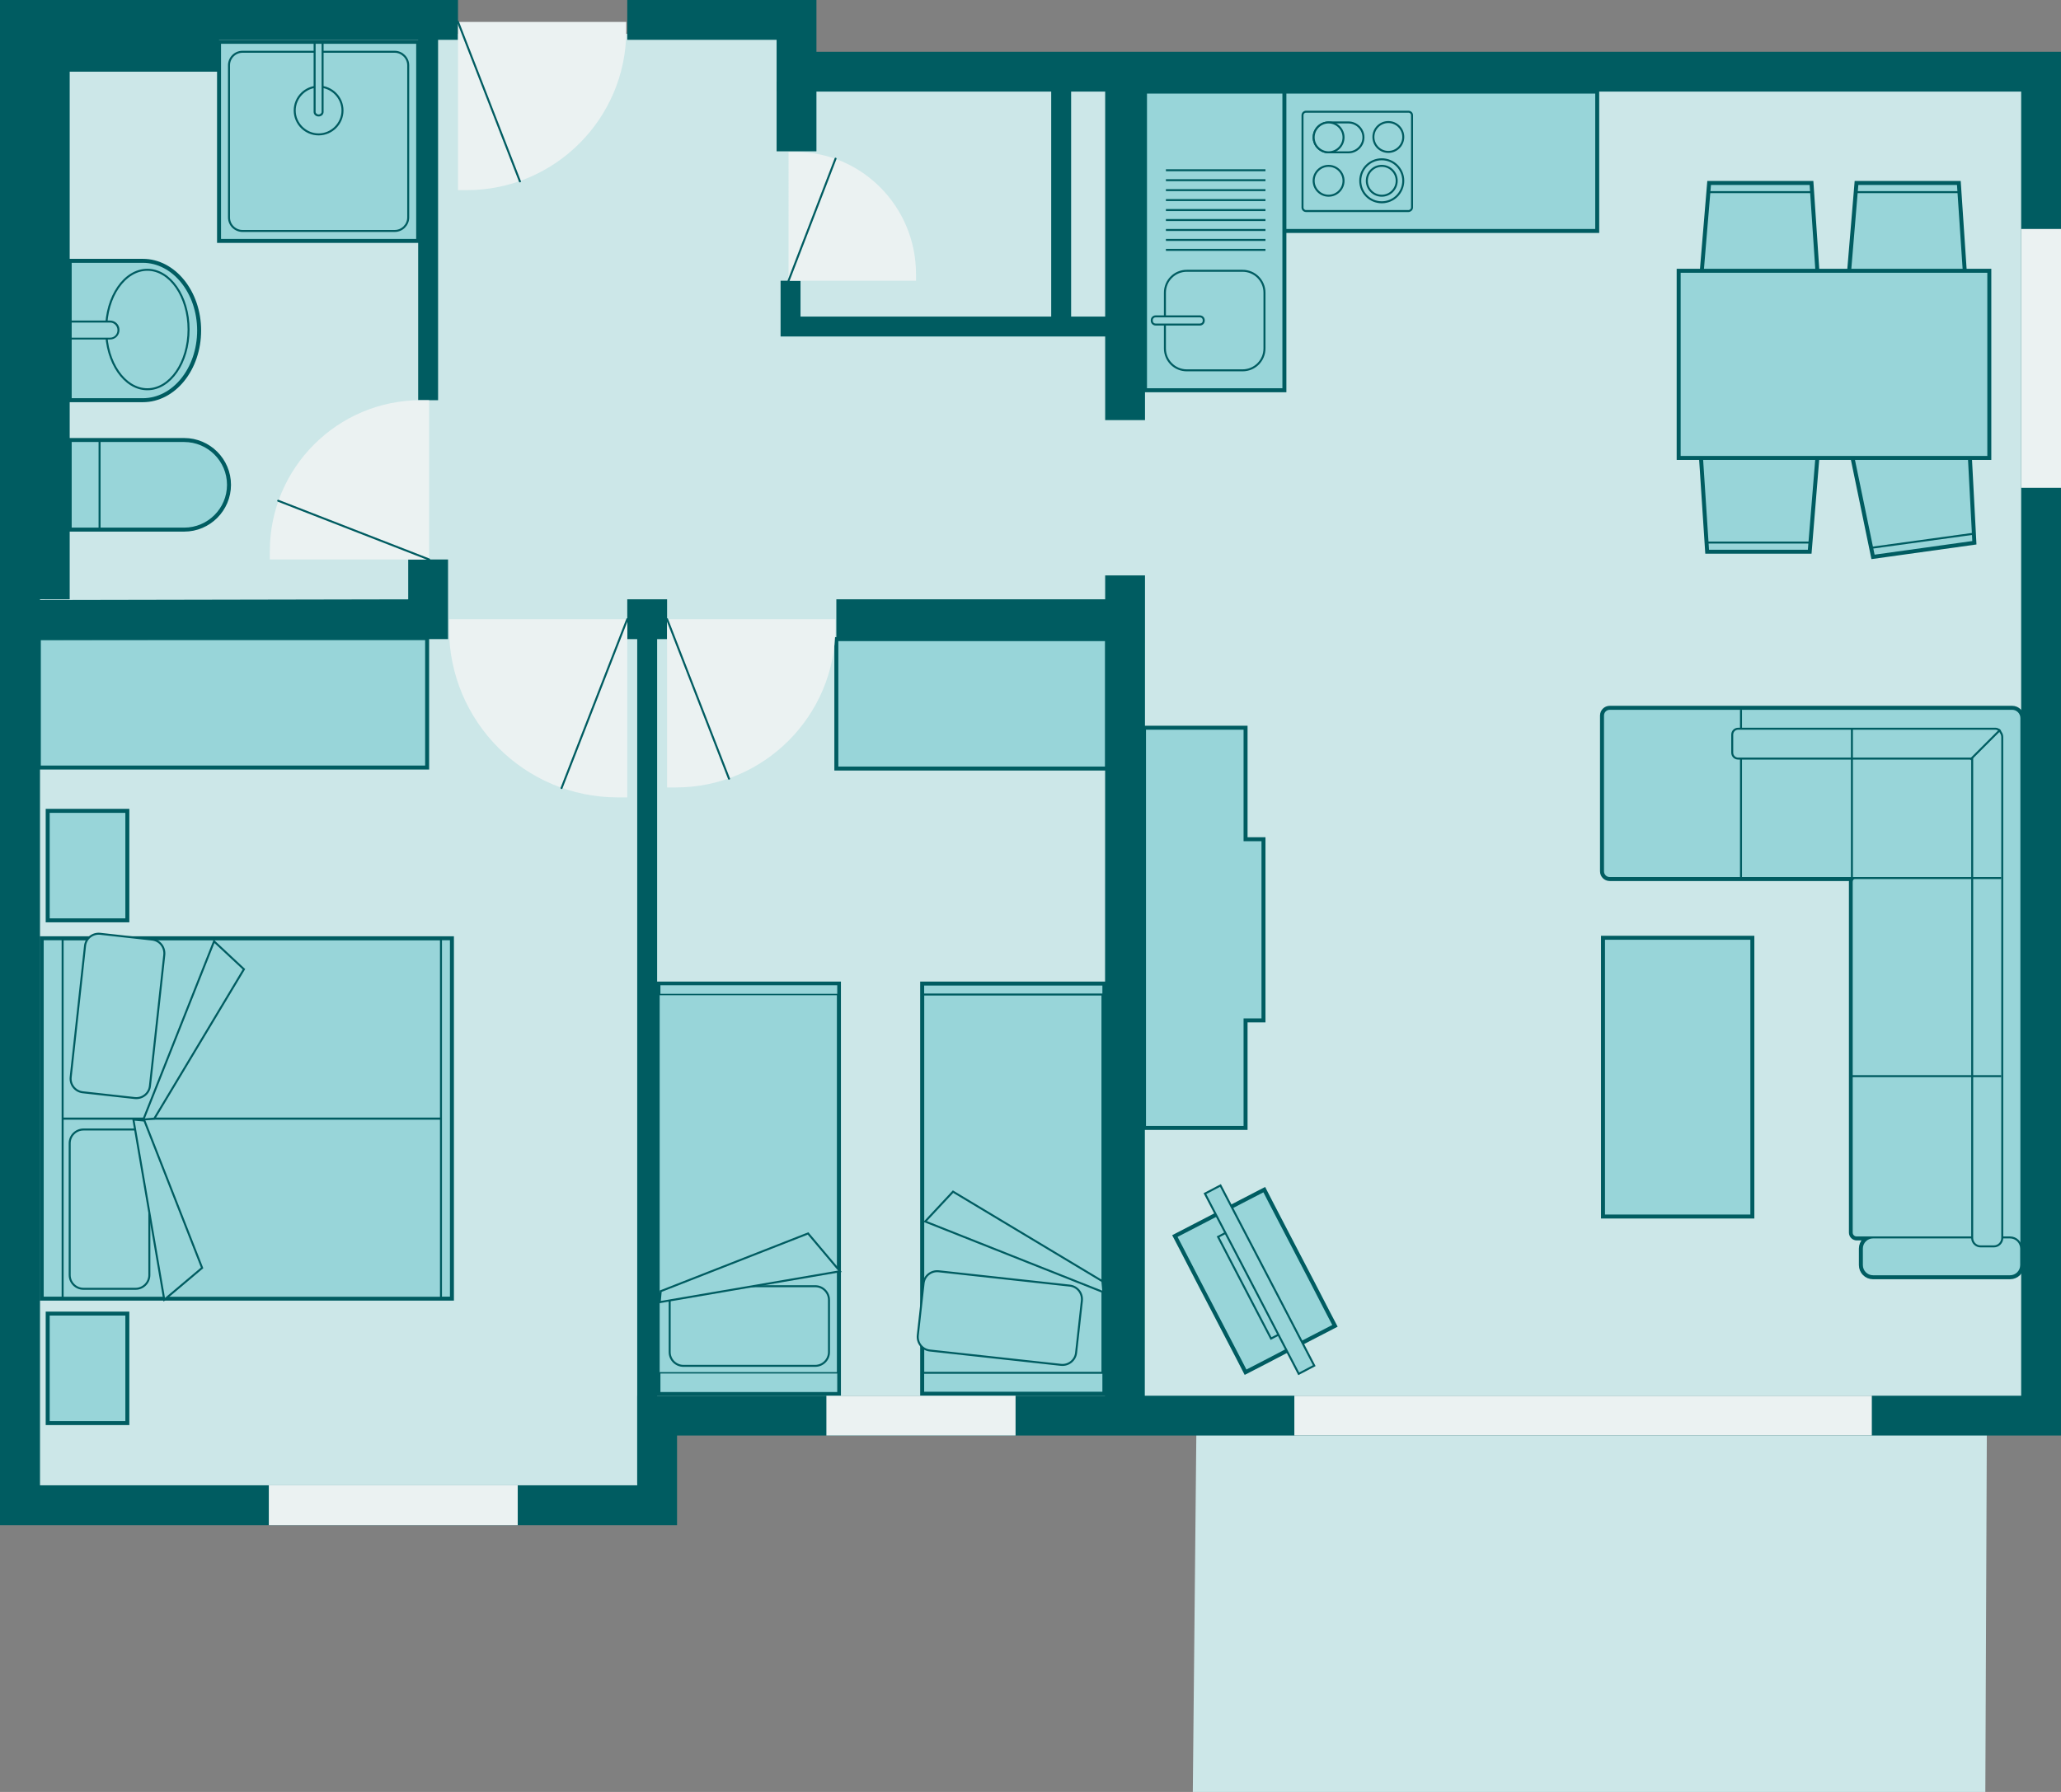 <?xml version="1.0" encoding="utf-8"?>
<!-- Generator: Adobe Illustrator 24.2.0, SVG Export Plug-In . SVG Version: 6.00 Build 0)  -->
<svg version="1.1" xmlns="http://www.w3.org/2000/svg" xmlns:xlink="http://www.w3.org/1999/xlink" x="0px" y="0px" width="1380px"
	 height="1200px" viewBox="0 0 1035 900" enable-background="new 0 0 1035 900" xml:space="preserve">
<rect x="0" y="0" width="1035" height="900" fill="#808080" stroke="none"/>
<g id="house">
</g>
<g id="floor">
	<polygon fill="#CCE7E8" points="12,754 329,754 328.8,708.2 600.9,708.2 599,901 997,901 997.8,708.2 1020,708 1020,39 397,39 
		397,17 11,17 	"/>
	<rect x="-630" y="10" fill="#CCE7E8" width="640" height="745"/>
</g>
<g id="interior">
	<g id="XMLID_44_">
		<g>
			<path fill="#98D5D9" stroke="#005C61" stroke-width="2" stroke-miterlimit="10" d="M92.5,266H70H57.5H35v-22.5v0V221h22.5H70
				h22.5c12.4,0,22.5,10.1,22.5,22.5v0C115,255.9,104.9,266,92.5,266z"/>
			<g>
				<line fill="none" stroke="#005C61" stroke-miterlimit="10" x1="50" y1="266" x2="50" y2="221"/>
			</g>
		</g>
	</g>
	<g id="XMLID_43_">
		<g>
			<path fill="#98D5D9" stroke="#005C61" stroke-width="2" stroke-miterlimit="10" d="M71.7,201H35v-70h36.7
				c15.6,0,28.3,15.7,28.3,35v0C100,185.3,87.4,201,71.7,201z"/>
			<ellipse fill="#98D5D9" stroke="#005C61" stroke-miterlimit="10" cx="74" cy="165.5" rx="20.7" ry="30"/>
			<g>
				<path fill="#98D5D9" d="M35.5,170v-8.5h19.8c2.3,0,4.2,1.9,4.2,4.3c0,2.4-1.9,4.3-4.2,4.3H35.5z"/>
				<path fill="#005C61" d="M55.3,162c2,0,3.7,1.7,3.7,3.8s-1.6,3.8-3.7,3.8H36V162H55.3 M55.3,161H35v9.5h20.3
					c2.6,0,4.7-2.1,4.7-4.8C60,163.1,57.9,161,55.3,161L55.3,161z"/>
			</g>
		</g>
	</g>
	<g>
		<g>
			<path fill="#98D5D9" stroke="#005C61" stroke-width="2" stroke-miterlimit="10" d="M802.1,116c0,0,0-18.9,0-37c0-0.4,0-0.8,0-1.2
				c0-16.4,0-31.8,0-31.8s-1.9,0-5,0c-23.5,0-51.4,0-82.8,0c-21.5,0-70.2,0-70.2,0s0,15.4,0,31.8c0,0.4,0,0.8,0,1.2
				c0,18.2,0,37,0,37s48.7,0,70.2,0c31.4,0,59.3,0,82.8,0C800.2,116,802.1,116,802.1,116z"/>
			<path fill="#98D5D9" stroke="#005C61" stroke-miterlimit="10" d="M709.1,104.2c0,0,0-13,0-25.2c0-0.4,0-0.8,0-1.2
				c0-10.4,0-19.9,0-19.9c0-1-0.8-1.8-1.8-1.8h-51.4c-1,0-1.8,0.8-1.8,1.8c0,0,0,9.5,0,19.9c0,0.4,0,0.8,0,1.2c0,12.2,0,25.2,0,25.2
				c0,1,0.8,1.8,1.8,1.8h51.4C708.2,106,709.1,105.2,709.1,104.2z"/>
			<circle fill="#98D5D9" stroke="#005C61" stroke-miterlimit="10" cx="693.9" cy="90.8" r="10.8"/>
			<circle fill="#98D5D9" stroke="#005C61" stroke-miterlimit="10" cx="693.9" cy="90.8" r="7.5"/>
			<circle fill="#98D5D9" stroke="#005C61" stroke-miterlimit="10" cx="667.2" cy="90.8" r="7.5"/>
			<path fill="#98D5D9" stroke="#005C61" stroke-miterlimit="10" d="M684.7,69L684.7,69c0-4.1-3.4-7.5-7.5-7.5h-10
				c-4.1,0-7.5,3.4-7.5,7.5v0c0,4.1,3.4,7.5,7.5,7.5h10C681.3,76.5,684.7,73.1,684.7,69z"/>
			<circle fill="#98D5D9" stroke="#005C61" stroke-miterlimit="10" cx="667.2" cy="69" r="7.5"/>
			<circle fill="#98D5D9" stroke="#005C61" stroke-miterlimit="10" cx="697.2" cy="68.8" r="7.5"/>
		</g>
	</g>
	<g>
		<g>
			<path fill="#98D5D9" stroke="#005C61" stroke-width="2" stroke-miterlimit="10" d="M645,46c0,0-9.5,0-21.4,0c-4.8,0-9.9,0-15,0
				c-17,0-33.6,0-33.6,0s0,2,0,5.5c0,6.2,0,17,0,30c0,44.4,0,114.5,0,114.5s16.6,0,33.6,0c5.1,0,10.3,0,15,0c12,0,21.4,0,21.4,0
				s0-70.1,0-114.5c0-13,0-23.8,0-30C645,48,645,46,645,46z"/>
			<path fill="#98D5D9" stroke="#005C61" stroke-miterlimit="10" d="M624,136c0,0-0.1,0-0.4,0c-1.7,0-8.6,0-15,0
				c-6.5,0-12.6,0-12.6,0c-6.1,0-11,4.9-11,11v28c0,6.1,4.9,11,11,11c0,0,6.1,0,12.6,0c6.4,0,13.3,0,15,0c0.3,0,0.4,0,0.4,0
				c6.1,0,11-4.9,11-11v-28C635,140.9,630.1,136,624,136z"/>
			<g>
				<path fill="#98D5D9" d="M580.4,159c-1,0-1.9,0.8-1.9,1.9v0.3c0,1,0.8,1.9,1.9,1.9h22.3c1,0,1.9-0.8,1.9-1.9v-0.3
					c0-1-0.8-1.9-1.9-1.9H580.4z"/>
				<path fill="#005C61" d="M602.6,162.5h-22.3c-0.8,0-1.4-0.6-1.4-1.4v-0.3c0-0.8,0.6-1.4,1.4-1.4h22.3c0.8,0,1.4,0.6,1.4,1.4v0.3
					C604,161.9,603.4,162.5,602.6,162.5 M602.6,163.5c1.3,0,2.4-1.1,2.4-2.4v-0.3c0-1.3-1.1-2.4-2.4-2.4h-22.3
					c-1.3,0-2.4,1.1-2.4,2.4v0.3c0,1.3,1.1,2.4,2.4,2.4H602.6L602.6,163.5z"/>
			</g>
			<g>
				<path fill="none" stroke="#005C61" stroke-miterlimit="10" d="M585.5,125.5c0,0,11.3,0,23.1,0c5.2,0,10.5,0,15,0
					c6.9,0,11.9,0,11.9,0"/>
			</g>
			<path fill="none" stroke="#005C61" stroke-miterlimit="10" d="M585.5,120.5c0,0,11.3,0,23.1,0c5.2,0,10.5,0,15,0
				c6.9,0,11.9,0,11.9,0"/>
			<path fill="none" stroke="#005C61" stroke-miterlimit="10" d="M585.5,115.5c0,0,11.3,0,23.1,0c5.2,0,10.5,0,15,0
				c6.9,0,11.9,0,11.9,0"/>
			<path fill="none" stroke="#005C61" stroke-miterlimit="10" d="M585.5,110.5c0,0,11.3,0,23.1,0c5.2,0,10.5,0,15,0
				c6.9,0,11.9,0,11.9,0"/>
			<path fill="none" stroke="#005C61" stroke-miterlimit="10" d="M585.5,105.5c0,0,11.3,0,23.1,0c5.2,0,10.5,0,15,0
				c6.9,0,11.9,0,11.9,0"/>
			<path fill="none" stroke="#005C61" stroke-miterlimit="10" d="M585.5,100.5c0,0,11.3,0,23.1,0c5.2,0,10.5,0,15,0
				c6.9,0,11.9,0,11.9,0"/>
			<path fill="none" stroke="#005C61" stroke-miterlimit="10" d="M585.5,95.5c0,0,11.3,0,23.1,0c5.2,0,10.5,0,15,0
				c6.9,0,11.9,0,11.9,0"/>
			<path fill="none" stroke="#005C61" stroke-miterlimit="10" d="M585.5,90.5c0,0,11.3,0,23.1,0c5.2,0,10.5,0,15,0
				c6.9,0,11.9,0,11.9,0"/>
			<path fill="none" stroke="#005C61" stroke-miterlimit="10" d="M585.5,85.5c0,0,11.3,0,23.1,0c5.2,0,10.5,0,15,0
				c6.9,0,11.9,0,11.9,0"/>
		</g>
	</g>
	<g>
		<g>
			<rect x="331.3" y="494.5" fill="none" stroke="#005C61" stroke-width="3" stroke-miterlimit="10" width="89.5" height="205"/>
			
				<rect x="273.3" y="552" transform="matrix(6.123234e-17 -1 1 6.123234e-17 -221.224 972.777)" fill="#98D5D9" stroke="#005C61" stroke-miterlimit="10" width="205" height="90"/>
			<path fill="#98D5D9" stroke="#005C61" stroke-miterlimit="10" d="M336.3,652.9v26.2c0,3.8,3.1,6.9,6.9,6.9h66.2
				c3.8,0,6.9-3.1,6.9-6.9v-26.2c0-3.8-3.1-6.9-6.9-6.9h-66.2C339.4,646,336.3,649.1,336.3,652.9z"/>
			<polygon fill="#98D5D9" stroke="#005C61" stroke-miterlimit="10" points="331.3,654 421.8,638.5 405.8,619.5 331.8,648.5 			"/>
			
				<rect x="331.3" y="689.5" fill="#98D5D9" stroke="#005C61" stroke-width="0.705" stroke-miterlimit="10" width="89.5" height="10"/>
			
				<rect x="331.3" y="494.5" fill="#98D5D9" stroke="#005C61" stroke-width="0.705" stroke-miterlimit="10" width="89.5" height="5"/>
		</g>
	</g>
	<g>
		<g>
			<rect x="463.6" y="494.5" fill="none" stroke="#005C61" stroke-width="3" stroke-miterlimit="10" width="90.5" height="205"/>
			
				<rect x="406.1" y="552" transform="matrix(6.123234e-17 -1 1 6.123234e-17 -88.368 1105.632)" fill="#98D5D9" stroke="#005C61" stroke-miterlimit="10" width="205" height="90"/>
			<path fill="#98D5D9" stroke="#005C61" stroke-miterlimit="10" d="M463.8,644.6l-2.9,26.1c-0.4,3.8,2.3,7.2,6.1,7.6l65.8,7.2
				c3.8,0.4,7.2-2.3,7.6-6.1l2.9-26.1c0.4-3.8-2.3-7.2-6.1-7.6l-65.8-7.2C467.6,638.1,464.2,640.8,463.8,644.6z"/>
			<polygon fill="#98D5D9" stroke="#005C61" stroke-miterlimit="10" points="554.1,649 464.6,613.5 478.6,598.5 553.6,643.5 			"/>
			<rect x="463.6" y="689.5" fill="#98D5D9" stroke="#005C61" stroke-miterlimit="10" width="90.5" height="10"/>
			<rect x="463.6" y="494.5" fill="#98D5D9" stroke="#005C61" stroke-miterlimit="10" width="90.5" height="5"/>
		</g>
	</g>
	<g>
		<g>
			<g>
				<g>
					
						<rect x="34" y="459.3" transform="matrix(-1.836970e-16 1 -1 -1.836970e-16 685.75 437.75)" fill="none" stroke="#005C61" stroke-width="3" stroke-miterlimit="10" width="180" height="205"/>
					<rect x="21.5" y="561.8" fill="#98D5D9" stroke="#005C61" stroke-miterlimit="10" width="205" height="90"/>
					<path fill="#98D5D9" stroke="#005C61" stroke-miterlimit="10" d="M68.1,567.3H41.9c-3.8,0-6.9,3.1-6.9,6.9v66.2
						c0,3.8,3.1,6.9,6.9,6.9h26.2c3.8,0,6.9-3.1,6.9-6.9v-66.2C75,570.3,71.9,567.3,68.1,567.3z"/>
					<rect x="21.5" y="471.8" fill="#98D5D9" stroke="#005C61" stroke-miterlimit="10" width="205" height="90"/>
					<path fill="#98D5D9" stroke="#005C61" stroke-miterlimit="10" d="M76.4,471.9l-26.1-2.9c-3.8-0.4-7.2,2.3-7.6,6.1L35.5,541
						c-0.4,3.8,2.3,7.2,6.1,7.6l26.1,2.9c3.8,0.4,7.2-2.3,7.6-6.1l7.2-65.8C82.9,475.7,80.2,472.3,76.4,471.9z"/>
					<polygon fill="#98D5D9" stroke="#005C61" stroke-miterlimit="10" points="72,562.3 107.5,472.8 122.5,486.8 77.5,561.8 					
						"/>
					<polygon fill="#98D5D9" stroke="#005C61" stroke-miterlimit="10" points="67,562.3 82.5,652.8 101.5,636.8 72.5,562.8 					"/>
					
						<rect x="-63.5" y="556.8" transform="matrix(-1.836970e-16 1 -1 -1.836970e-16 588.25 535.25)" fill="#98D5D9" stroke="#005C61" stroke-miterlimit="10" width="180" height="10"/>
					
						<rect x="134" y="559.3" transform="matrix(-1.836970e-16 1 -1 -1.836970e-16 785.75 337.75)" fill="#98D5D9" stroke="#005C61" stroke-miterlimit="10" width="180" height="5"/>
				</g>
			</g>
			
				<rect x="16.5" y="667.3" transform="matrix(-1.836970e-16 1 -1 -1.836970e-16 731.25 643.25)" fill="#98D5D9" stroke="#005C61" stroke-width="2" stroke-miterlimit="10" width="55" height="40"/>
			
				<rect x="16.5" y="414.8" transform="matrix(-1.836970e-16 1 -1 -1.836970e-16 478.75 390.75)" fill="#98D5D9" stroke="#005C61" stroke-width="2" stroke-miterlimit="10" width="55" height="40"/>
		</g>
	</g>
	<rect x="19.5" y="320.5" fill="#98D5D9" stroke="#005C61" stroke-width="2" stroke-miterlimit="10" width="195" height="65"/>
	<rect x="420" y="321" fill="#98D5D9" stroke="#005C61" stroke-width="2" stroke-miterlimit="10" width="136" height="65"/>
	<g>
		<g>
			<g>
				<g>
					<polygon fill="#98D5D9" stroke="#005C61" stroke-width="2" stroke-miterlimit="10" points="908.8,277.1 857.3,277.1 853.7,222 
						913.3,222 					"/>
					<line fill="none" stroke="#005C61" stroke-miterlimit="10" x1="857.3" y1="272.5" x2="908.8" y2="272.5"/>
				</g>
			</g>
			<g>
				<g>
					<polygon fill="#98D5D9" stroke="#005C61" stroke-width="2" stroke-miterlimit="10" points="858.3,91.9 909.7,91.9 913.4,147 
						853.7,147 					"/>
					<line fill="none" stroke="#005C61" stroke-miterlimit="10" x1="909.7" y1="96.5" x2="858.3" y2="96.5"/>
				</g>
			</g>
			<g>
				<g>
					<polygon fill="#98D5D9" stroke="#005C61" stroke-width="2" stroke-miterlimit="10" points="932.3,91.9 983.7,91.9 987.4,147 
						927.7,147 					"/>
					<line fill="none" stroke="#005C61" stroke-miterlimit="10" x1="983.7" y1="96.5" x2="932.3" y2="96.5"/>
				</g>
			</g>
			<g>
				<g>
					<polygon fill="#98D5D9" stroke="#005C61" stroke-width="2" stroke-miterlimit="10" points="991.5,272.6 940.6,279.7 
						929.4,225.6 988.6,217.4 					"/>
					<line fill="none" stroke="#005C61" stroke-miterlimit="10" x1="940" y1="275.1" x2="990.9" y2="268.1"/>
				</g>
			</g>
			<rect x="843" y="136" fill="#98D5D9" stroke="#005C61" stroke-width="2" stroke-miterlimit="10" width="156" height="94"/>
		</g>
	</g>
	<rect x="805" y="471" fill="#98D5D9" stroke="#005C61" stroke-width="2" stroke-miterlimit="10" width="75" height="140"/>
	<g>
		<g>
			<path fill="none" stroke="#005C61" stroke-width="3" stroke-miterlimit="10" d="M1015,635.4c0,3.1-2.5,5.6-5.6,5.6h-68.8
				c-3.1,0-5.6-2.5-5.6-5.6v-8.3c0-3.1,2.5-5.6,5.6-5.6h-8.2c-1.3,0-2.4-1.1-2.4-2.4c0,0,0-32.5,0-69.6c0-6.6,0-13.3,0-20
				c0-43.5,0-86.6,0-86.6c0-0.8,0.4-1.5,1-1.9h-1h-3.4c0,0-19.6,0-40.1,0c-8.6,0-17.4,0-25,0c-12.3,0-21.4,0-21.4,0h-31.7
				c-1.9,0-3.4-1.5-3.4-3.4v-78.2c0-1.9,1.5-3.4,3.4-3.4h31.7c0,0,9.1,0,21.4,0c7.6,0,16.4,0,25,0c20.5,0,40.1,0,40.1,0h23.1h60.2
				h0.6c2.5,0,4.6,2.1,4.6,4.6v0.6v75.2c0,0,0,46.2,0,93.1c0,6.7,0,13.4,0,20c0,40.7,0,76.8,0,76.8c0,0.1,0,0.2,0,0.3
				c0,0.2,0,0.3,0,0.5V635.4z"/>
			<path fill="#98D5D9" stroke="#005C61" stroke-miterlimit="10" d="M1009.8,631.5h-60.2c-2.9,0-5.2-2.3-5.2-5.2v-4.8h-12.1
				c-1.3,0-2.4-1.1-2.4-2.4c0,0,0-32.5,0-69.6c0-6.6,0-13.3,0-20c0-43.5,0-86.6,0-86.6c0-0.8,0.4-1.5,1-1.9h-4.3c0,0-19.6,0-40.1,0
				c-8.6,0-17.4,0-25,0c-12.3,0-21.4,0-21.4,0h-31.7c-1.9,0-3.4-1.5-3.4-3.4v-78.2c0-1.9,1.5-3.4,3.4-3.4h31.7c0,0,9.1,0,21.4,0
				c7.6,0,16.4,0,25,0c20.5,0,40.1,0,40.1,0h23.1h60.2h0.6c2.5,0,4.6,2.1,4.6,4.6v0.6v75.2c0,0,0,46.2,0,93.1c0,6.7,0,13.4,0,20
				c0,40.7,0,76.8,0,76.8C1015,629.2,1012.7,631.5,1009.8,631.5z"/>
			<path fill="#98D5D9" stroke="#005C61" stroke-miterlimit="10" d="M1009.4,621.5h-68.8c-3.1,0-5.6,2.5-5.6,5.6v8.3
				c0,3.1,2.5,5.6,5.6,5.6h68.8c3.1,0,5.6-2.5,5.6-5.6v-8.3C1015,624,1012.5,621.5,1009.4,621.5z"/>
			<line fill="none" stroke="#005C61" stroke-miterlimit="10" x1="874.3" y1="441" x2="874.3" y2="356.5"/>
			<path fill="#98D5D9" stroke="#005C61" stroke-miterlimit="10" d="M1005.5,621.8c0,2.3-1.9,4.2-4.2,4.2h-6.7
				c-2.3,0-4.2-1.9-4.2-4.2c0,0,0-31.8,0-72.3c0-6.5,0-13.2,0-20c0-67.9,0-148.5,0-148.5s-73.1,0-104,0c-8.3,0-13.5,0-13.5,0
				c-1.7,0-3-1.3-3-3v-9c0-1.7,1.3-3,3-3c0,0,5.2,0,13.5,0c31.7,0,108.2,0,108.2,0h6.7h0.7c1.2,0,2.3,0.7,2.7,1.8
				c0.5,0.7,0.8,1.5,0.8,2.4c0,0,0,87.5,0,159.3c0,6.8,0,13.5,0,20C1005.5,590.3,1005.5,621.8,1005.5,621.8z"/>
			<line fill="none" stroke="#005C61" stroke-miterlimit="10" x1="930" y1="540.5" x2="1005" y2="540.5"/>
			<line fill="none" stroke="#005C61" stroke-miterlimit="10" x1="989.5" y1="381.5" x2="1004.5" y2="366.5"/>
			<line fill="none" stroke="#005C61" stroke-miterlimit="10" x1="930" y1="441" x2="1005" y2="441"/>
			<line fill="none" stroke="#005C61" stroke-miterlimit="10" x1="930" y1="441" x2="930" y2="366"/>
		</g>
	</g>
	<g id="XMLID_42_">
		<g>
			<path fill="#98D5D9" stroke="#005C61" stroke-width="2" stroke-miterlimit="10" d="M210,121c0,0-40.5,0-70,0c-3.5,0-6.9,0-10,0
				c-11.8,0-20,0-20,0s0-8.2,0-20c0-7.3,0-16.1,0-25c0-26.6,0-55,0-55s8.2,0,20,0c3.1,0,6.5,0,10,0c29.5,0,70,0,70,0s0,28.4,0,55
				c0,8.9,0,17.7,0,25C210,112.8,210,121,210,121z"/>
			<path fill="#98D5D9" stroke="#005C61" stroke-miterlimit="10" d="M198.2,26c0,0-35.6,0-58.2,0c-3.8,0-7.2,0-10,0
				c-5,0-8.2,0-8.2,0c-3.8,0-6.8,3.1-6.8,6.8c0,0,0,22.6,0,43.2c0,9.6,0,18.7,0,25c0,5,0,8.2,0,8.2c0,3.8,3.1,6.8,6.8,6.8
				c0,0,3.1,0,8.2,0c2.8,0,6.2,0,10,0c22.6,0,58.2,0,58.2,0c3.8,0,6.8-3.1,6.8-6.8c0,0,0-3.1,0-8.2c0-6.3,0-15.4,0-25
				c0-20.6,0-43.2,0-43.2C205,29.1,201.9,26,198.2,26z"/>
			<g>
				<circle fill="#98D5D9" cx="160" cy="55.5" r="12"/>
				<path fill="#005C61" d="M160,67c-6.3,0-11.5-5.2-11.5-11.5S153.7,44,160,44s11.5,5.2,11.5,11.5S166.3,67,160,67 M160,68
					c6.9,0,12.5-5.6,12.5-12.5S166.9,43,160,43s-12.5,5.6-12.5,12.5S153.1,68,160,68L160,68z"/>
			</g>
			<g>
				<path fill="#98D5D9" d="M158,21.5v34.7c0,1,0.9,1.8,2,1.8c1.1,0,2-0.8,2-1.8V21.5H158z"/>
				<path fill="#005C61" d="M160,57.5c-0.8,0-1.5-0.6-1.5-1.3V22h3v34.2C161.5,56.9,160.8,57.5,160,57.5 M160,58.5
					c1.4,0,2.5-1,2.5-2.3V21h-5v35.2C157.5,57.5,158.6,58.5,160,58.5L160,58.5z"/>
			</g>
		</g>
	</g>
	<g id="XMLID_41_">
		<g>
			<path fill="#98D5D9" stroke="#005C61" stroke-width="2" stroke-miterlimit="10" d="M634.9,597.5c0,0-5,2.6-11.8,6.1
				c-6.4,3.4-14.8,7.7-21.3,11.1c-6.8,3.5-11.8,6.1-11.8,6.1s5,9.5,11.5,22.2c3.9,7.4,8.6,16.6,12.5,24
				c6.6,12.6,11.5,22.2,11.5,22.2s5-2.6,11.8-6.1c6.4-3.4,14.8-7.7,21.3-11.1c6.8-3.5,11.8-6.1,11.8-6.1s-5-9.5-11.5-22.2
				c-3.9-7.4-8.6-16.6-12.5-24C639.8,607.1,634.9,597.5,634.9,597.5z"/>
			<path fill="#98D5D9" stroke="#005C61" stroke-miterlimit="10" d="M619.5,617.1l-7.8,4.1c0,0,2.8,5.4,6.8,13.1
				c3.6,6.9,8.8,16.9,12.5,24c4.3,8.2,7.3,14,7.3,14l7.8-4.1c0,0-3-5.8-7.3-14c-3.7-7.1-8.9-17.1-12.5-24
				C622.3,622.5,619.5,617.1,619.5,617.1z"/>
			<path fill="#98D5D9" stroke="#005C61" stroke-miterlimit="10" d="M612.9,595.4l-7.8,4.1c0,0,7.6,14.5,17.1,32.8
				c4,7.6,8.5,16.3,12.5,24c9.7,18.7,17.5,33.7,17.5,33.7l7.8-4.1c0,0-7.8-15-17.5-33.7c-4-7.7-8.5-16.4-12.5-24
				C620.5,610,612.9,595.4,612.9,595.4z"/>
		</g>
	</g>
	<g>
		<g>
			<polygon fill="#98D5D9" stroke="#005C61" stroke-width="2" stroke-miterlimit="10" points="634.5,512.5 625.5,512.5 625.5,566.5 
				574.5,566.5 574.5,365.5 625.5,365.5 625.5,421.5 634.5,421.5 			"/>
		</g>
	</g>
	<rect x="-195" y="330" fill="#98D5D9" stroke="#005C61" stroke-width="2" stroke-miterlimit="10" width="195" height="65"/>
</g>
<g id="walls">
	<polyline fill="none" stroke="#005C61" stroke-width="20" stroke-miterlimit="10" points="230,10 10,10 10,756 330,756 330,711 
		1025,711 1025,36 400,36 400,10 315,10 	"/>
	<polyline fill="none" stroke="#005C61" stroke-width="20" stroke-miterlimit="10" points="11.3,311.4 215,311 215,281 	"/>
	<line fill="none" stroke="#005C61" stroke-width="20" stroke-miterlimit="10" x1="420" y1="311" x2="567" y2="311"/>
	<line fill="none" stroke="#005C61" stroke-width="20" stroke-miterlimit="10" x1="315" y1="311" x2="335" y2="311"/>
	<line fill="none" stroke="#005C61" stroke-width="20" stroke-miterlimit="10" x1="565" y1="289" x2="564.9" y2="708.2"/>
	<line fill="none" stroke="#005C61" stroke-width="10" stroke-miterlimit="10" x1="325" y1="303" x2="325" y2="745"/>
	<line fill="none" stroke="#005C61" stroke-width="10" stroke-miterlimit="10" x1="215" y1="201" x2="215" y2="16.6"/>
	<line fill="none" stroke="#005C61" stroke-width="20" stroke-miterlimit="10" x1="400" y1="41" x2="400" y2="76"/>
	<line fill="none" stroke="#005C61" stroke-width="20" stroke-miterlimit="10" x1="565" y1="211" x2="565" y2="41"/>
	<polyline fill="none" stroke="#005C61" stroke-width="10" stroke-miterlimit="10" points="566.9,164 397,164 397,141 	"/>
	<line fill="none" stroke="#005C61" stroke-width="10" stroke-miterlimit="10" x1="532.9" y1="164" x2="532.9" y2="39.3"/>
	<polyline fill="none" stroke="#005C61" stroke-width="20" stroke-miterlimit="10" points="110,26 25,26 25,301 	"/>
	<polyline fill="none" stroke="#005C61" stroke-width="20" stroke-miterlimit="10" points="-220,10 10,10 10,755 -630,755 -630,10 
		-305,10 	"/>
	<line fill="none" stroke="#005C61" stroke-width="10" stroke-miterlimit="10" x1="-200" y1="325" x2="10" y2="325"/>
</g>
<g id="doors">
	<g id="XMLID_40_">
		<g>
			<path fill="#EBF2F2" d="M310.3,400.5c-46.8,0-84.8-38-84.8-84.8V311H315v89.5H310.3z"/>
			<line fill="none" stroke="#005C61" stroke-linecap="round" stroke-miterlimit="10" x1="315" y1="311" x2="282" y2="395.8"/>
		</g>
	</g>
	<g id="XMLID_39_">
		<g>
			<path fill="#EBF2F2" d="M339.4,395.5c44.1,0,80.1-35.9,80.1-80.1V311H335v84.5H339.4z"/>
			<line fill="none" stroke="#005C61" stroke-linecap="round" stroke-miterlimit="10" x1="335" y1="311" x2="366.1" y2="391.1"/>
		</g>
	</g>
	<g id="XMLID_38_">
		<g>
			<path fill="#EBF2F2" d="M234.4,95.5c44.1,0,80.1-35.9,80.1-80.1V11H230v84.5H234.4z"/>
			<line fill="none" stroke="#005C61" stroke-linecap="round" stroke-miterlimit="10" x1="230" y1="11" x2="261.1" y2="91.1"/>
		</g>
	</g>
	<g id="XMLID_37_">
		<g>
			<path fill="#EBF2F2" d="M135.5,276.8c0-41.8,34-75.8,75.8-75.8h4.2v80h-80V276.8z"/>
			<line fill="none" stroke="#005C61" stroke-linecap="round" stroke-miterlimit="10" x1="215.5" y1="281" x2="139.7" y2="251.5"/>
		</g>
	</g>
	<g>
		<g>
			<path fill="#EBF2F2" d="M399.4,76.3c33.4,0,60.6,27.5,60.6,61.3v3.4h-64V76.3H399.4z"/>
			<line fill="none" stroke="#005C61" stroke-linecap="round" stroke-miterlimit="10" x1="396" y1="141" x2="419.6" y2="79.7"/>
		</g>
	</g>
</g>
<g id="windows">
	<line fill="none" stroke="#EBF2F2" stroke-width="20" stroke-miterlimit="10" x1="135" y1="756" x2="260" y2="756"/>
	<line fill="none" stroke="#EBF2F2" stroke-width="20" stroke-miterlimit="10" x1="1025" y1="115" x2="1025" y2="245"/>
	<line fill="none" stroke="#EBF2F2" stroke-width="20" stroke-miterlimit="10" x1="940" y1="711" x2="650" y2="711"/>
	<line fill="none" stroke="#EBF2F2" stroke-width="20" stroke-miterlimit="10" x1="510" y1="711" x2="415" y2="711"/>
</g>
<g id="info">
</g>
</svg>
